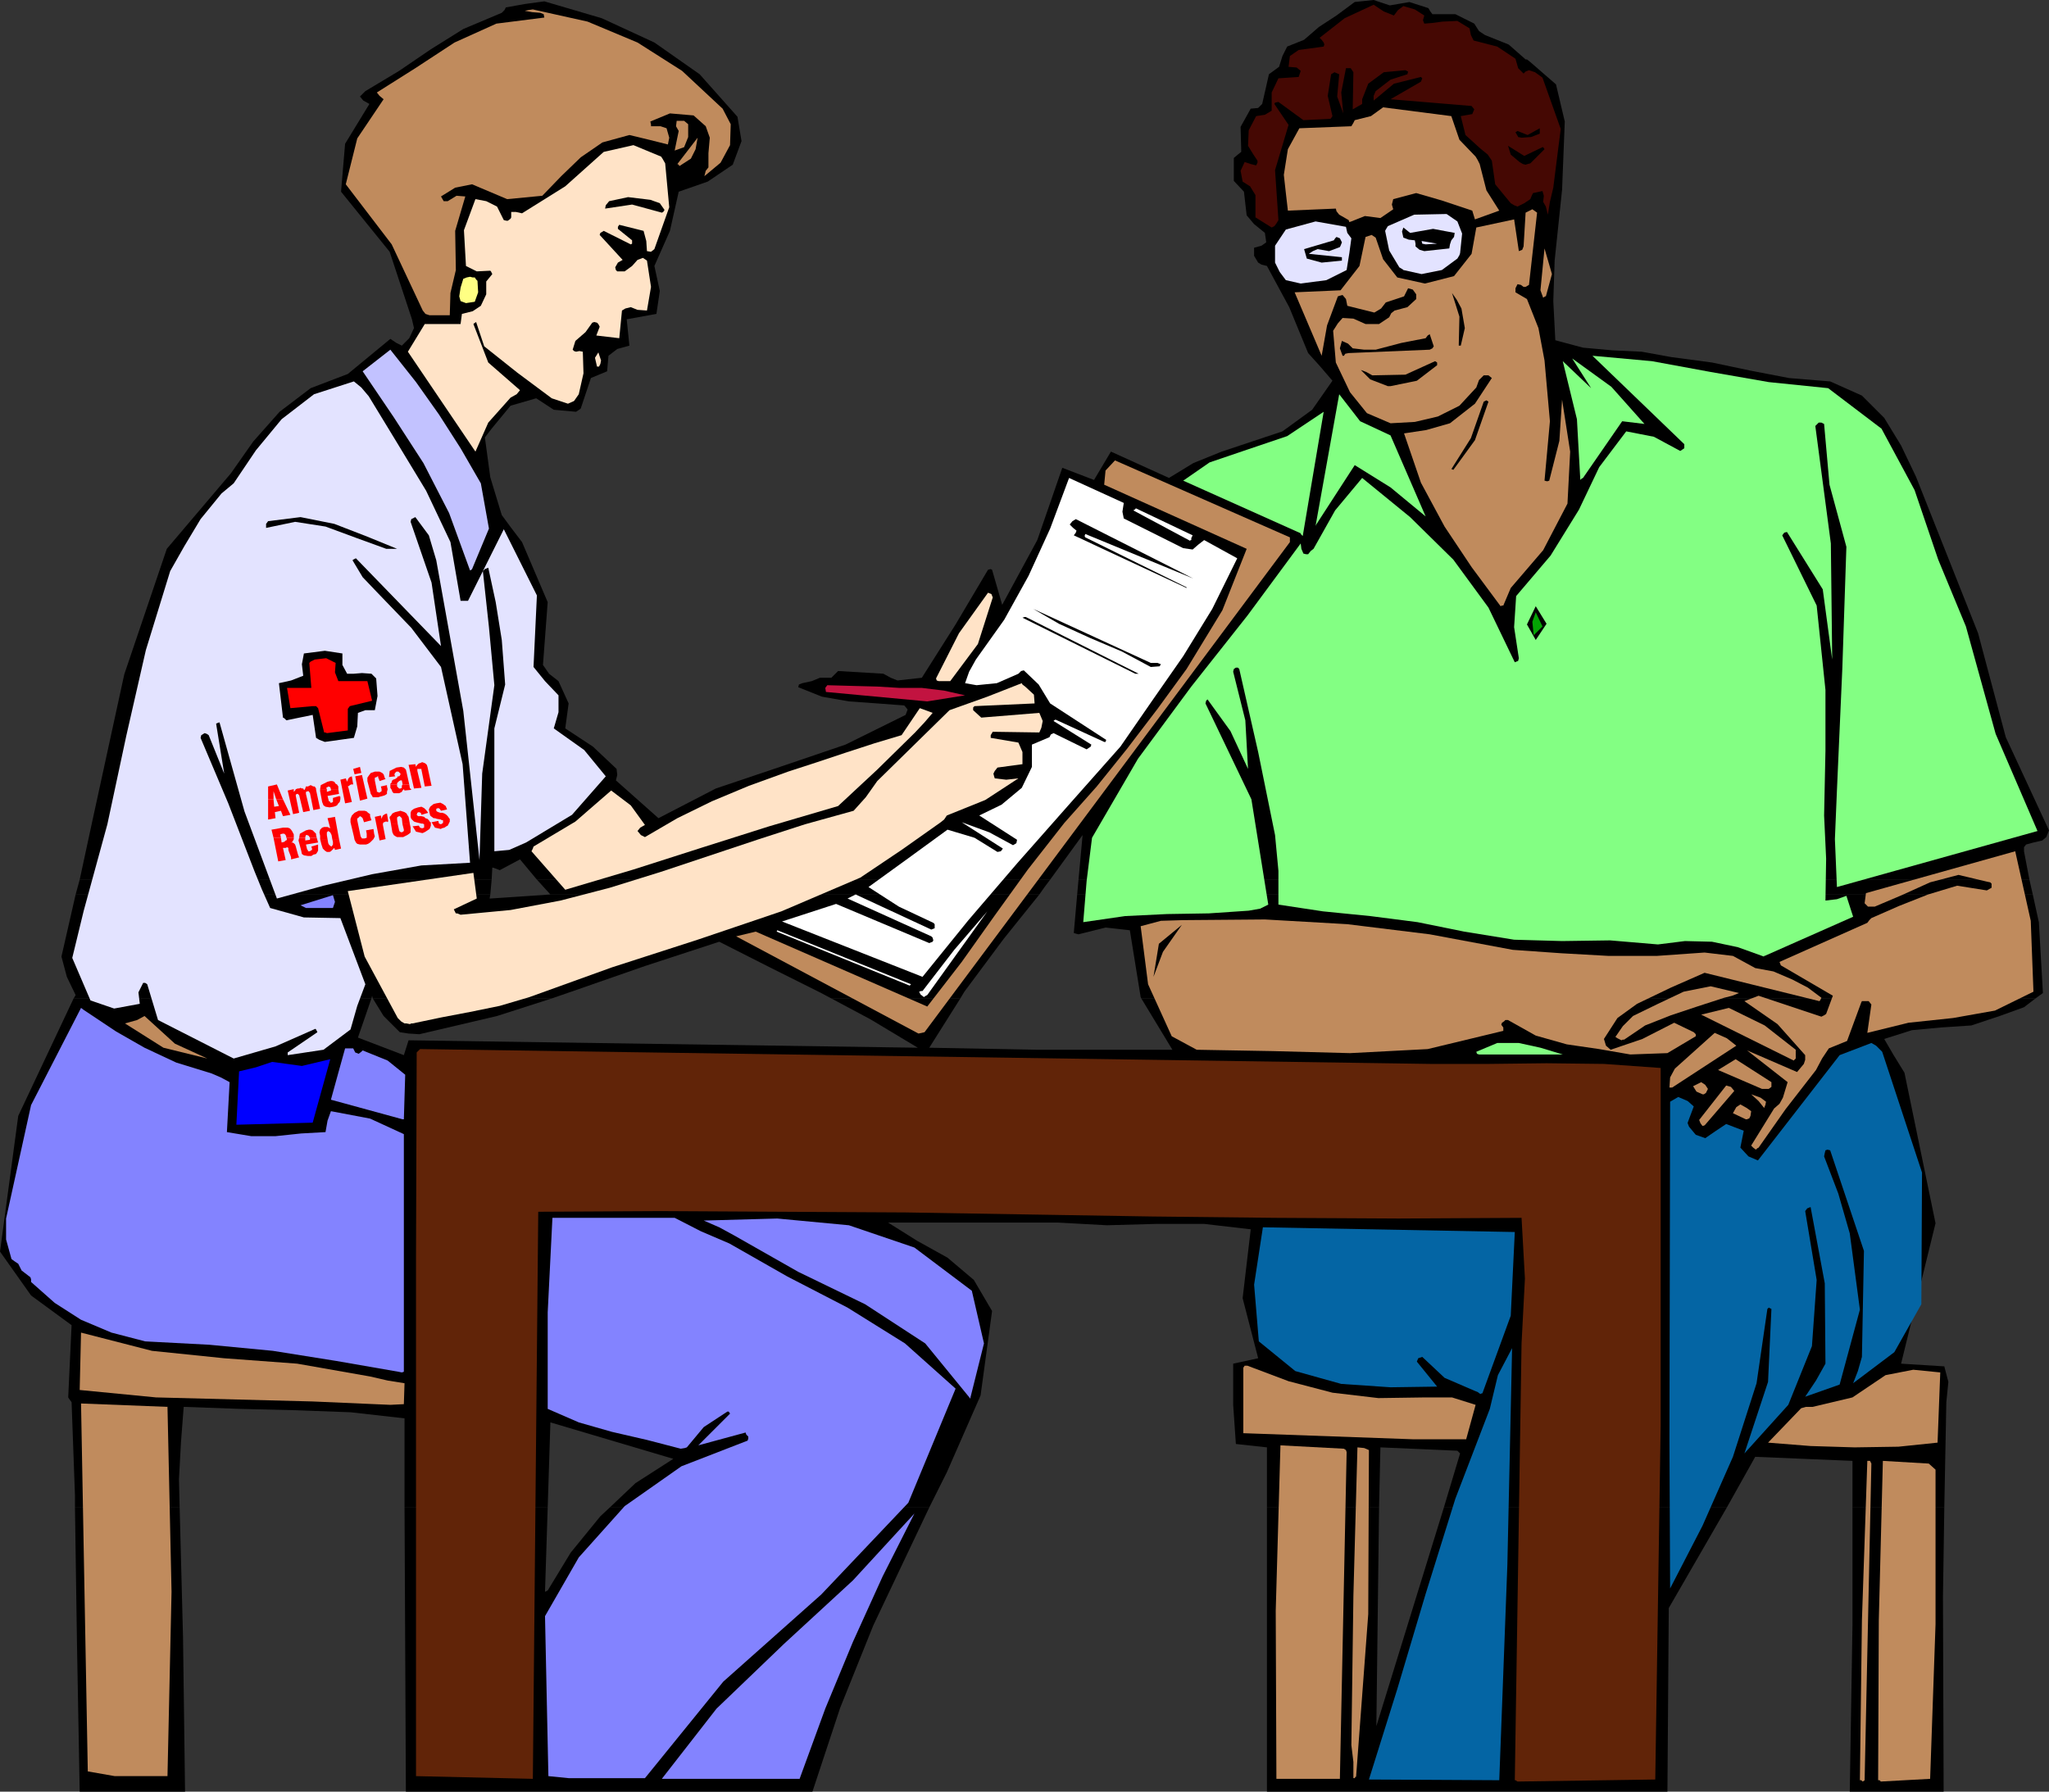<?xml version="1.0" encoding="UTF-8" standalone="no"?>
<svg
   version="1.0"
   width="129.724mm"
   height="113.461mm"
   id="svg113"
   sodipodi:docname="Donating Blood 1.wmf"
   xmlns:inkscape="http://www.inkscape.org/namespaces/inkscape"
   xmlns:sodipodi="http://sodipodi.sourceforge.net/DTD/sodipodi-0.dtd"
   xmlns="http://www.w3.org/2000/svg"
   xmlns:svg="http://www.w3.org/2000/svg">
  <rect width="100%" height="100%" fill="#333333" stroke="none"/>
  <sodipodi:namedview
     id="namedview113"
     pagecolor="#ffffff"
     bordercolor="#000000"
     borderopacity="0.25"
     inkscape:showpageshadow="2"
     inkscape:pageopacity="0.0"
     inkscape:pagecheckerboard="0"
     inkscape:deskcolor="#d1d1d1"
     inkscape:document-units="mm" />
  <defs
     id="defs1">
    <pattern
       id="WMFhbasepattern"
       patternUnits="userSpaceOnUse"
       width="6"
       height="6"
       x="0"
       y="0" />
  </defs>
  <path
     style="fill:#000000;fill-opacity:1;fill-rule:evenodd;stroke:none"
     d="m 19.069,210.536 3.07,-14.219 7.595,-34.901 10.181,-30.054 15.352,-18.097 5.333,-7.594 6.302,-7.109 7.434,-5.655 8.888,-3.393 10.181,-8.402 1.454,0.969 1.293,0.646 0.646,-0.646 1.131,-1.131 1.131,-2.424 -0.485,-2.101 -5.333,-16.158 -11.635,-14.38 0.97,-11.472 5.818,-9.533 -1.454,-0.808 -0.808,-0.969 0.485,-0.485 0.808,-0.808 8.08,-4.847 7.595,-5.171 7.757,-4.847 9.211,-3.878 0.646,-0.646 0.323,-0.646 4.525,-0.808 4.686,-0.646 13.736,4.039 12.605,5.817 10.827,7.594 9.05,10.179 0.97,5.817 -2.101,5.655 -5.979,4.039 -6.949,2.424 -2.101,9.372 -3.717,8.402 1.293,5.978 -0.808,5.494 -7.11,1.293 0.646,6.302 -2.909,0.808 -2.101,1.616 -0.323,3.716 -3.878,1.616 -2.424,7.271 -0.162,0.162 -0.97,0.646 -5.333,-0.485 -4.202,-2.747 -6.141,1.777 -4.525,5.494 -1.616,2.101 1.293,9.533 2.747,9.048 2.262,3.07 2.586,3.393 6.141,14.38 -1.131,15.027 1.454,2.101 2.262,1.777 2.424,5.332 -0.808,5.978 6.626,4.363 5.656,5.332 0.162,1.454 -0.323,1.293 10.181,9.048 13.736,-7.109 15.352,-5.171 15.675,-5.332 14.382,-7.109 0.485,-1.293 -0.808,-0.969 -6.464,-0.485 -6.787,-0.485 -6.464,-1.131 -5.656,-2.262 0.162,-0.646 0.808,-0.323 2.262,-0.485 1.939,-0.808 h 2.747 l 1.616,-1.616 10.827,0.646 1.778,0.969 1.616,0.646 5.818,-0.646 8.08,-12.765 7.757,-13.088 0.646,-0.162 0.323,0.162 2.424,8.402 8.403,-15.512 5.979,-17.289 7.595,2.908 4.04,-6.786 13.898,6.302 5.818,-3.555 6.787,-2.747 7.272,-2.424 7.272,-2.424 7.11,-5.17 4.848,-6.948 -2.909,-3.393 -2.909,-3.232 -4.525,-10.987 -5.333,-9.856 -1.293,-0.323 -0.808,-0.485 -0.97,-1.616 v -1.939 l 1.778,-0.485 1.131,-0.808 -0.323,-2.262 -2.586,-2.101 -1.778,-2.101 -0.646,-5.655 -2.424,-2.585 v -5.494 l 0.97,-0.808 0.808,-0.646 -0.162,-5.978 2.424,-4.363 1.778,-0.162 0.97,-0.969 1.616,-7.109 2.424,-1.777 0.808,-2.585 1.131,-2.262 4.04,-1.616 3.555,-3.07 4.202,-2.747 4.363,-3.232 L 328.694,0 l 3.878,1.293 4.686,-0.808 4.525,1.454 0.485,0.808 0.485,0.646 h 5.494 l 4.525,2.262 1.131,1.777 1.454,0.969 5.656,2.262 4.04,3.555 h 0.323 l 0.808,0.646 6.141,5.332 2.101,8.887 -0.646,16.319 -1.778,16.966 -0.323,9.695 0.485,9.372 6.626,1.777 7.11,0.646 6.949,0.323 7.11,1.293 9.696,1.293 9.211,1.939 9.211,1.777 9.858,0.808 7.595,3.393 5.333,5.332 4.04,6.625 3.555,7.433 7.434,18.743 7.434,18.743 6.626,24.883 10.342,22.298 -0.646,1.616 -0.97,0.808 -2.101,0.485 -1.778,0.485 -0.485,0.646 v 0.969 l 1.293,6.786 H 258.075 l 0.97,-10.664 -7.757,10.664 H 128.472 l -4.04,-4.847 -4.848,2.585 -0.808,-0.323 -0.97,-0.323 -0.162,2.908 z"
     id="path1" />
  <path
     style="fill:#000000;fill-opacity:1;fill-rule:evenodd;stroke:none"
     d="m 18.099,214.091 0.97,-3.555 h 98.576 l -0.323,3.555 z"
     id="path2" />
  <path
     style="fill:#000000;fill-opacity:1;fill-rule:evenodd;stroke:none"
     d="m 131.704,214.091 -3.232,-3.555 h 122.816 l -1.454,1.939 -1.131,1.616 z"
     id="path3" />
  <path
     style="fill:#000000;fill-opacity:1;fill-rule:evenodd;stroke:none"
     d="m 257.752,214.091 0.323,-3.555 h 227.533 l 0.808,3.555 z"
     id="path4" />
  <path
     style="fill:#000000;fill-opacity:1;fill-rule:evenodd;stroke:none"
     d="m 17.614,238.974 0.485,-0.808 -2.101,-4.363 -1.293,-4.847 3.394,-14.865 h 99.222 l -0.162,0.969 h 0.162 v 0 l 14.382,-0.969 h 116.998 l -8.565,10.664 -9.373,12.603 -0.97,1.616 h -30.866 l -2.424,-1.293 -12.282,-6.14 -12.12,-6.14 -17.776,5.817 -17.614,6.14 -4.686,1.616 H 89.203 l -0.162,-0.646 -0.162,0.646 z"
     id="path5" />
  <path
     style="fill:#000000;fill-opacity:1;fill-rule:evenodd;stroke:none"
     d="m 273.104,238.974 -0.162,-0.323 -2.586,-15.996 -5.818,-0.646 -6.464,1.616 -0.646,-0.162 -0.485,-0.162 0.808,-9.21 h 228.664 l 1.454,6.625 0.97,16.966 -1.778,1.293 z"
     id="path6" />
  <path
     style="fill:#000000;fill-opacity:1;fill-rule:evenodd;stroke:none"
     d="m 17.938,360.804 v -2.908 l -0.808,-22.298 -0.485,-0.646 -0.323,-0.485 0.808,-17.289 L 7.434,310.069 0,299.566 4.363,267.089 17.614,238.974 H 88.88 l -3.232,9.372 10.989,4.201 1.131,-3.555 121.846,1.777 -11.312,-6.786 -9.373,-5.009 h 30.866 l -7.434,11.795 25.856,0.485 h 32.32 l -7.434,-12.28 h 213.958 l -2.747,2.101 -5.818,2.101 -6.787,2.262 -7.272,0.485 -6.949,0.646 -6.626,2.101 2.262,3.878 2.586,4.201 7.434,36.032 -8.242,33.608 10.342,0.646 0.97,3.716 -0.485,4.847 -0.485,25.206 H 443.268 v -11.149 l -23.27,-0.969 -6.787,12.118 h -67.71 l 3.878,-12.926 -0.162,-0.162 -0.485,-0.485 -18.422,-0.808 -0.323,14.38 h -26.826 v -14.38 l -7.434,-0.808 -0.646,-9.372 v -9.856 l 5.979,-1.293 -3.717,-14.38 1.939,-16.481 -11.15,-1.293 h -11.474 l -11.797,0.323 -11.797,-0.646 h -10.181 -10.019 -10.181 -10.181 l 6.949,4.363 7.272,4.039 6.302,5.332 4.363,7.433 -2.747,20.197 -8.08,18.42 -4.202,8.402 h -76.437 l 6.141,-5.817 9.05,-5.817 -29.411,-8.725 -0.646,20.359 H 96.798 v -21.328 l -12.928,-1.454 -13.09,-0.485 -13.413,-0.323 -13.413,-0.485 -0.646,8.402 -0.485,8.887 0.162,6.786 z"
     id="path7" />
  <path
     style="fill:#000000;fill-opacity:1;fill-rule:evenodd;stroke:none"
     d="m 89.203,238.974 2.586,4.201 3.878,3.878 2.101,0.323 2.586,0.162 18.584,-4.363 13.09,-4.201 z"
     id="path8" />
  <path
     style="fill:#000000;fill-opacity:1;fill-rule:evenodd;stroke:none"
     d="m 17.938,360.804 0.485,32.8 0.646,35.224 H 44.278 L 43.794,391.827 42.986,360.804 Z"
     id="path9" />
  <path
     style="fill:#000000;fill-opacity:1;fill-rule:evenodd;stroke:none"
     d="m 96.798,360.804 0.323,68.024 h 97.283 l 6.626,-20.036 7.918,-19.713 8.888,-18.743 4.525,-9.533 h -76.437 l -2.262,2.101 -7.11,8.725 -5.494,9.048 -0.323,0.162 -0.323,0.162 0.646,-20.197 z"
     id="path10" />
  <path
     style="fill:#000000;fill-opacity:1;fill-rule:evenodd;stroke:none"
     d="m 303.161,360.804 v 68.024 h 95.829 l 0.323,-43.949 13.898,-24.075 h -67.71 l -16.16,52.351 0.646,-52.351 z"
     id="path11" />
  <path
     style="fill:#000000;fill-opacity:1;fill-rule:evenodd;stroke:none"
     d="m 443.268,360.804 v 28.276 l -0.646,39.748 h 22.462 l -0.162,-46.696 0.323,-21.328 z"
     id="path12" />
  <path
     style="fill:#0465a4;fill-opacity:1;fill-rule:evenodd;stroke:none"
     d="m 357.459,426.082 h 0.485 0.808 l 1.939,-51.543 1.131,-51.867 -3.394,6.463 -1.939,8.079 -8.242,21.49 -7.11,22.783 -6.787,22.783 -6.787,21.651 z"
     id="path13" />
  <path
     style="fill:#612408;fill-opacity:1;fill-rule:evenodd;stroke:none"
     d="m 363.115,426.405 32.966,-0.485 1.293,-84.829 V 255.617 l -13.574,-0.969 -13.736,-0.162 -13.736,0.162 h -14.059 l -241.753,-3.555 -0.323,0.323 -0.485,0.485 -0.162,48.958 v 124.254 l 27.957,0.646 1.293,-135.726 29.25,-0.162 29.25,0.162 29.411,0.162 29.411,0.485 29.573,0.485 29.411,0.323 29.573,0.162 29.411,-0.162 0.808,14.542 -0.808,15.512 -1.616,104.541 h 0.162 z"
     id="path14" />
  <path
     style="fill:#c08b5d;fill-opacity:1;fill-rule:evenodd;stroke:none"
     d="m 445.692,426.405 0.323,-0.162 0.162,-0.162 1.616,-75.78 -0.323,-0.646 h -0.646 l -1.293,38.132 -0.485,38.294 h 0.323 z"
     id="path15" />
  <path
     style="fill:#c08b5d;fill-opacity:1;fill-rule:evenodd;stroke:none"
     d="m 450.055,426.405 11.797,-0.646 1.293,-37.001 v -37.001 l -1.616,-1.454 -10.989,-0.646 -0.97,38.132 -0.162,38.294 h 0.323 z"
     id="path16" />
  <path
     style="fill:#8383ff;fill-opacity:1;fill-rule:evenodd;stroke:none"
     d="m 136.067,425.597 h 17.13 0.485 0.646 l 18.746,-23.106 23.432,-20.844 20.846,-21.975 11.312,-27.307 -12.12,-10.826 -13.736,-8.564 -14.382,-7.433 -13.898,-7.917 -6.787,-2.908 -6.302,-3.232 h -29.25 l -1.131,22.621 v 23.106 l 7.434,3.232 7.918,2.262 8.403,1.939 8.08,2.101 0.97,-0.162 0.485,-0.162 4.04,-4.847 5.656,-3.716 h 0.323 l 0.323,0.485 -7.595,7.594 11.312,-3.07 0.162,0.485 0.485,0.485 v 0.485 l -0.162,0.485 -15.837,6.14 -13.574,9.533 -10.989,12.28 -8.08,14.057 0.808,38.294 z"
     id="path17" />
  <path
     style="fill:#8383ff;fill-opacity:1;fill-rule:evenodd;stroke:none"
     d="m 158.691,425.759 h 32.643 l 6.141,-16.804 6.626,-15.996 7.11,-15.673 7.595,-15.027 -14.706,15.996 -16.483,15.188 -16.16,15.511 -13.09,16.804 h 0.162 z"
     id="path18" />
  <path
     style="fill:#c08b5d;fill-opacity:1;fill-rule:evenodd;stroke:none"
     d="m 305.908,425.759 h 14.706 l 1.616,-78.204 -0.162,-0.485 -0.485,-0.323 -15.19,-0.808 -1.131,39.587 0.162,40.233 h 0.162 z"
     id="path19" />
  <path
     style="fill:#c08b5d;fill-opacity:1;fill-rule:evenodd;stroke:none"
     d="m 324.169,425.597 0.162,-0.323 h 0.162 l 2.909,-38.94 0.162,-39.264 -1.131,-0.485 -1.616,-0.162 -0.97,35.547 -0.485,35.709 0.485,4.039 v 3.878 h 0.162 z"
     id="path20" />
  <path
     style="fill:#c08b5d;fill-opacity:1;fill-rule:evenodd;stroke:none"
     d="m 27.472,425.112 h 12.605 l 0.97,-44.111 -0.97,-44.272 -20.685,-0.808 1.616,88.06 z"
     id="path21" />
  <path
     style="fill:#0465a4;fill-opacity:1;fill-rule:evenodd;stroke:none"
     d="m 399.636,380.193 7.757,-15.027 7.272,-16.481 5.656,-17.612 2.586,-17.774 0.323,-0.323 0.646,0.323 -0.808,17.45 -5.656,17.127 10.504,-11.634 5.656,-14.057 1.131,-15.835 -2.747,-16.481 0.485,-0.646 0.808,-0.323 3.394,18.258 0.162,19.228 -2.262,4.039 -2.586,3.878 8.242,-2.908 4.848,-17.935 -2.424,-18.258 -2.747,-9.533 -3.394,-8.887 0.162,-0.808 0.162,-0.646 0.485,-0.162 0.646,0.162 8.08,24.075 -0.485,25.368 -0.97,3.393 -1.131,2.908 9.858,-7.433 6.464,-11.472 0.162,-31.508 -9.534,-28.922 -1.454,-1.454 -1.131,-0.646 -7.595,2.908 -19.554,25.206 -2.262,-0.969 -1.939,-2.101 0.808,-4.039 -4.202,-1.616 -2.424,1.616 -2.586,1.777 -2.262,-0.808 -1.616,-1.939 -0.323,-0.808 v -0.162 l 1.454,-3.878 -1.454,-1.293 -2.262,-0.969 -1.939,1.131 -0.162,81.112 z"
     id="path22" />
  <path
     style="fill:#c08b5d;fill-opacity:1;fill-rule:evenodd;stroke:none"
     d="m 463.63,345.293 0.646,-16.804 -6.464,-0.646 -6.626,1.293 -7.918,5.332 -9.534,2.262 h -1.616 l -1.131,0.323 -3.878,4.039 -4.04,4.201 10.181,0.808 10.504,0.323 10.504,-0.162 z"
     id="path23" />
  <path
     style="fill:#c08b5d;fill-opacity:1;fill-rule:evenodd;stroke:none"
     d="m 338.067,344.485 h 12.766 l 2.262,-8.24 -5.656,-1.777 h -6.302 l -11.312,0.162 -10.989,-1.293 -10.504,-2.747 -9.858,-3.716 h -0.646 l -0.323,0.485 v 15.673 z"
     id="path24" />
  <path
     style="fill:#c08b5d;fill-opacity:1;fill-rule:evenodd;stroke:none"
     d="m 93.405,336.244 3.232,-0.162 0.162,-5.009 -4.04,-0.646 -4.202,-0.969 -17.453,-3.07 -17.453,-1.293 -17.291,-1.777 -16.968,-4.363 -0.323,13.734 18.261,1.777 18.746,0.485 18.746,0.485 z"
     id="path25" />
  <path
     style="fill:#8383ff;fill-opacity:1;fill-rule:evenodd;stroke:none"
     d="m 232.219,334.467 3.232,-12.926 -2.909,-12.603 -13.736,-10.341 -15.675,-5.332 -17.13,-1.616 -17.614,0.485 3.717,1.616 3.555,1.939 15.352,8.725 15.998,7.756 14.382,9.372 10.827,13.249 z"
     id="path26" />
  <path
     style="fill:#0465a4;fill-opacity:1;fill-rule:evenodd;stroke:none"
     d="m 354.712,333.497 6.787,-18.581 0.97,-20.036 -60.277,-1.131 -2.101,13.734 1.131,13.573 8.726,7.109 10.989,3.07 11.797,0.808 11.15,-0.162 -4.848,-5.978 0.323,-0.808 0.97,-0.323 5.333,5.009 7.11,3.07 0.808,0.323 0.646,0.485 0.323,-0.162 z"
     id="path27" />
  <path
     style="fill:#8383ff;fill-opacity:1;fill-rule:evenodd;stroke:none"
     d="m 96.637,328.327 v -56.876 l -8.08,-3.716 -9.373,-1.777 -0.808,2.262 -0.485,2.747 -5.818,0.323 -6.141,0.646 h -5.818 l -5.818,-0.969 0.646,-11.957 -2.101,-1.131 -2.262,-0.969 -8.403,-2.585 -7.595,-3.555 -6.787,-3.878 -6.787,-4.524 -0.97,-0.646 -0.646,-0.485 -11.958,23.267 -5.979,27.145 v 5.009 l 1.293,4.686 0.646,0.485 0.97,0.646 0.323,0.646 0.485,0.969 2.101,1.616 0.162,0.485 v 0.646 l 5.656,5.009 6.302,4.039 7.272,3.07 8.08,2.101 15.352,0.808 15.19,1.454 15.19,2.424 14.867,2.585 0.808,0.162 z"
     id="path28" />
  <path
     style="fill:#c08b5d;fill-opacity:1;fill-rule:evenodd;stroke:none"
     d="m 420.806,274.683 6.464,-9.21 7.272,-9.372 1.454,-2.747 1.616,-2.424 4.363,-1.777 3.394,-9.21 0.162,-0.323 h 0.646 0.97 l 0.646,0.808 -0.97,6.786 9.858,-2.424 10.666,-1.131 10.019,-1.777 9.211,-4.524 -0.646,-16.966 -3.717,-16.643 -35.714,10.018 -0.323,2.424 0.808,0.808 h 1.616 l 6.464,-2.747 6.787,-3.07 6.787,-1.777 6.787,1.616 0.808,0.162 0.323,0.323 v 0.969 l -1.131,0.646 -7.11,-1.131 -6.949,2.101 -6.949,2.747 -6.626,2.908 -0.485,0.485 -0.485,0.646 -20.685,9.21 -0.323,0.162 0.323,0.808 12.443,7.271 -1.616,4.363 -0.485,0.323 -0.646,0.323 -15.029,-5.009 -3.394,1.293 7.918,5.494 6.626,7.433 v 1.131 l -0.323,0.969 -1.616,1.939 -11.958,-5.171 9.696,7.594 -1.131,3.716 -0.808,1.454 -1.293,1.131 -5.494,8.887 0.485,0.485 0.646,0.485 0.323,-0.323 z"
     id="path29" />
  <path
     style="fill:#c08b5d;fill-opacity:1;fill-rule:evenodd;stroke:none"
     d="m 408.04,269.189 6.949,-8.079 -0.808,-0.969 -1.131,-0.323 -6.464,8.24 0.323,0.808 0.485,0.646 0.485,-0.162 z"
     id="path30" />
  <path
     style="fill:#0000ff;fill-opacity:1;fill-rule:evenodd;stroke:none"
     d="m 57.045,269.189 17.776,-0.485 4.202,-15.188 -6.787,1.616 -7.11,-0.969 -3.878,1.293 -4.04,0.969 -0.646,12.765 h 0.323 z"
     id="path31" />
  <path
     style="fill:#8383ff;fill-opacity:1;fill-rule:evenodd;stroke:none"
     d="m 96.637,267.897 0.323,-10.664 -4.202,-3.393 -5.979,-2.424 -0.323,0.323 -0.646,0.485 -0.808,-0.323 -0.485,-0.969 h -1.939 l -1.616,5.817 -1.778,6.463 17.13,4.686 h 0.162 z"
     id="path32" />
  <path
     style="fill:#c08b5d;fill-opacity:1;fill-rule:evenodd;stroke:none"
     d="m 418.059,267.897 0.323,-0.162 h 0.162 l 0.323,-0.646 0.162,-1.131 -1.131,-0.808 -1.454,-0.808 -0.97,0.646 -0.808,1.454 3.07,1.454 h 0.162 z"
     id="path33" />
  <path
     style="fill:#c08b5d;fill-opacity:1;fill-rule:evenodd;stroke:none"
     d="m 422.26,264.827 0.162,-0.323 0.162,-0.808 -1.293,-0.969 -2.262,-0.808 1.778,1.616 1.293,1.616 0.162,-0.162 z"
     id="path34" />
  <path
     style="fill:#c08b5d;fill-opacity:1;fill-rule:evenodd;stroke:none"
     d="m 407.716,261.918 0.485,-0.323 0.485,-0.969 -0.646,-0.969 -0.97,-0.646 -1.939,0.969 0.808,1.293 1.454,0.646 h 0.162 z"
     id="path35" />
  <path
     style="fill:#c08b5d;fill-opacity:1;fill-rule:evenodd;stroke:none"
     d="m 400.121,260.302 15.352,-10.018 -2.262,-1.777 -2.909,-1.293 -9.534,8.564 -1.131,2.101 -0.162,2.424 h 0.323 z"
     id="path36" />
  <path
     style="fill:#c08b5d;fill-opacity:1;fill-rule:evenodd;stroke:none"
     d="m 421.614,260.626 h 0.808 0.808 l 0.646,-0.485 v -1.131 l -8.565,-5.494 -4.202,2.585 z"
     id="path37" />
  <path
     style="fill:#c08b5d;fill-opacity:1;fill-rule:evenodd;stroke:none"
     d="m 429.694,253.355 v -2.101 l -7.434,-5.817 -8.565,-4.201 -6.626,1.616 22.139,10.987 0.323,-0.323 z"
     id="path38" />
  <path
     style="fill:#c08b5d;fill-opacity:1;fill-rule:evenodd;stroke:none"
     d="m 49.611,253.355 -7.757,-3.555 -7.272,-6.625 -1.778,0.969 -2.909,0.808 9.211,5.817 z"
     id="path39" />
  <path
     style="fill:#e3e3ff;fill-opacity:1;fill-rule:evenodd;stroke:none"
     d="m 55.914,253.355 10.019,-2.908 9.534,-4.201 0.162,0.162 0.323,0.646 -7.11,4.847 v 0.323 0.323 l 8.565,-1.293 6.464,-4.847 1.616,-5.655 1.939,-5.17 -5.979,-15.835 -8.726,-0.162 -8.08,-2.262 -1.939,-4.363 -1.778,-4.363 -6.302,-16.319 -6.626,-15.673 0.162,-0.646 0.808,-0.485 0.485,0.162 0.485,0.323 3.717,9.21 -1.939,-11.957 0.323,-0.162 0.485,-0.162 5.979,21.328 7.757,20.844 11.15,-3.07 11.635,-2.747 11.797,-2.101 11.635,-0.646 -1.778,-23.59 -5.171,-23.267 -7.11,-9.372 -8.242,-8.564 -3.394,-3.555 -2.424,-4.039 0.162,-0.162 0.646,-0.323 20.362,21.005 -2.262,-15.188 -5.01,-14.542 0.162,-0.646 0.97,-0.485 3.232,4.363 1.778,5.978 6.464,36.032 3.878,35.709 0.646,-20.682 2.909,-21.167 -1.293,-13.896 -1.454,-13.411 0.485,-0.485 0.808,-0.323 1.778,8.24 1.454,9.048 0.808,10.664 -2.586,10.503 v 29.407 l 3.555,-0.323 4.04,-1.777 10.989,-6.625 8.08,-9.21 -5.171,-6.302 -7.272,-5.17 1.131,-3.878 v -4.039 l -3.232,-3.393 -2.747,-3.393 0.808,-17.127 -7.918,-15.835 -8.565,17.127 h -0.808 -0.97 l -2.424,-14.057 -5.818,-12.28 -6.949,-11.472 -6.787,-11.149 -1.778,-2.101 -1.778,-1.454 -9.534,3.07 -7.757,5.978 -6.141,7.433 -5.333,7.917 -2.909,2.424 -5.01,6.14 -3.878,6.463 -3.394,5.978 -5.818,18.905 -4.686,20.52 -4.525,21.167 -5.656,20.682 -2.747,11.31 4.363,10.179 5.656,1.939 6.141,-1.131 -0.323,-2.747 1.131,-2.262 h 0.485 l 0.485,0.323 2.586,8.564 z"
     id="path40" />
  <path
     style="fill:#83ff83;fill-opacity:1;fill-rule:evenodd;stroke:none"
     d="m 353.904,252.385 h 20.038 l -5.333,-1.616 -5.171,-1.131 h -5.171 l -5.01,2.101 0.162,0.485 z"
     id="path41" />
  <path
     style="fill:#c08b5d;fill-opacity:1;fill-rule:evenodd;stroke:none"
     d="m 390.102,252.385 8.888,-0.323 6.787,-4.039 v -0.485 l -0.485,-0.485 -4.686,-2.262 -7.595,3.878 -7.595,2.585 -1.131,-0.969 -0.485,-1.616 3.232,-5.009 4.686,-3.393 8.08,-3.878 8.08,-3.555 27.472,6.786 0.162,-0.162 0.323,-0.646 -3.232,-2.424 -3.717,-1.939 -4.525,-1.939 -4.363,-0.808 -5.333,-2.908 -6.787,-0.808 -11.474,0.808 h -11.474 l -11.474,-0.646 -11.474,-0.808 -19.877,-3.716 -19.715,-2.424 -19.715,-1.131 -19.715,0.162 -5.171,0.162 -4.848,1.293 1.778,13.896 5.656,12.442 5.979,3.232 18.261,0.323 18.422,0.485 18.584,-0.969 18.099,-4.363 v -0.808 l -0.485,-0.646 0.162,-0.485 0.485,-0.323 0.323,-0.323 h 0.646 l 6.626,3.716 7.434,2.101 7.757,1.131 z"
     id="path42" />
  <path
     style="fill:#c08b5d;fill-opacity:1;fill-rule:evenodd;stroke:none"
     d="m 388.648,248.83 5.01,-3.393 6.141,-2.424 6.302,-2.101 6.464,-2.101 1.939,-0.485 1.616,-0.646 -6.787,-1.616 -6.464,1.293 -6.141,2.908 -5.979,2.908 -2.424,2.424 -1.778,2.585 0.485,0.323 0.97,0.485 0.323,-0.162 z"
     id="path43" />
  <path
     style="fill:#c08b5d;fill-opacity:1;fill-rule:evenodd;stroke:none"
     d="m 219.776,247.376 0.808,-0.162 0.646,-0.162 87.425,-117.306 v -0.485 -0.646 l -41.854,-18.42 -2.262,2.424 -0.323,3.393 34.098,15.35 -5.818,14.704 -8.565,14.057 -6.949,9.533 -7.272,9.533 -7.272,9.048 -7.757,8.725 -8.726,11.149 -7.918,10.987 -7.918,11.149 -8.242,10.664 -41.046,-17.935 -4.686,1.131 z"
     id="path44" />
  <path
     style="fill:#ffe3c7;fill-opacity:1;fill-rule:evenodd;stroke:none"
     d="m 98.737,244.953 6.949,-1.454 6.787,-1.293 7.11,-1.454 7.11,-2.101 19.715,-7.109 20.523,-6.625 20.038,-6.786 18.907,-8.079 9.858,-6.625 9.373,-6.625 0.808,-0.646 0.646,-0.969 9.211,-3.716 7.918,-5.171 -2.909,0.323 -2.747,-0.323 -0.162,-0.485 -0.162,-0.646 0.323,-0.646 0.646,-0.808 5.979,-0.808 v -2.908 l -0.97,-2.262 -6.626,-1.131 v -0.646 l 0.485,-0.808 11.15,0.162 0.485,-1.131 0.323,-1.616 -0.808,-1.939 -13.898,1.131 -1.939,-1.777 v -0.646 l 0.323,-0.323 14.382,-0.646 -0.162,-2.101 -2.101,-1.939 -0.646,-0.485 -0.162,-0.323 -8.242,3.232 -9.05,3.232 -8.565,8.402 -8.726,8.564 -2.747,3.878 -2.909,3.232 -11.635,3.232 -11.474,3.716 -11.635,3.878 -11.635,3.878 -11.958,3.716 -11.797,3.07 -11.958,2.262 -11.958,1.131 -0.808,-0.323 h -0.323 l -0.162,-0.323 -0.323,-0.646 5.494,-2.585 -0.808,-6.14 -30.058,4.363 4.04,15.673 7.918,14.704 0.808,0.808 0.808,0.485 h 0.485 l 0.808,0.162 0.323,-0.162 z"
     id="path45" />
  <path
     style="fill:#ffffff;fill-opacity:1;fill-rule:evenodd;stroke:none"
     d="m 221.877,238.166 14.382,-20.036 -7.918,9.21 -7.595,9.856 h -0.323 l -0.485,0.162 0.323,0.646 0.808,0.646 0.485,-0.323 z"
     id="path46" />
  <path
     style="fill:#ffffff;fill-opacity:1;fill-rule:evenodd;stroke:none"
     d="m 185.84,222.978 31.835,12.926 0.323,-0.323 -31.997,-12.926 z"
     id="path47" />
  <path
     style="fill:#000000;fill-opacity:1;fill-rule:evenodd;stroke:none"
     d="m 282.8,221.362 -5.494,4.524 -1.293,7.917 2.262,-5.978 z"
     id="path48" />
  <path
     style="fill:#ffffff;fill-opacity:1;fill-rule:evenodd;stroke:none"
     d="m 220.745,233.804 10.989,-13.573 11.635,-13.573 12.12,-13.734 12.605,-14.219 7.595,-10.987 7.434,-10.664 6.949,-11.31 5.979,-12.118 -7.918,-4.363 -1.454,1.131 -1.293,1.131 -2.262,-0.323 -14.221,-7.109 -0.323,-1.616 0.323,-2.101 -13.09,-5.978 -4.525,12.118 -5.171,11.31 -5.818,10.503 -6.787,9.533 -1.616,2.908 -0.97,2.747 2.747,0.485 4.848,-0.485 5.171,-2.262 0.646,-0.646 0.646,-0.162 3.555,3.393 2.747,4.524 13.413,8.725 -0.162,0.485 h -0.323 l -11.635,-5.332 -0.323,0.162 -0.162,0.162 9.05,5.655 -0.162,0.485 -0.97,0.646 -7.918,-3.878 -0.646,0.323 -0.323,0.646 -4.202,1.777 v 5.332 l -2.424,5.009 -4.848,4.039 -5.333,2.585 9.05,5.817 -0.162,0.808 -0.808,0.485 -5.656,-3.07 -6.626,-2.424 9.858,6.302 -0.485,0.646 -0.808,0.162 -5.494,-3.393 -6.464,-1.939 -9.534,6.948 -9.373,6.786 7.272,4.686 8.242,3.878 0.323,0.323 v 0.646 0.323 l -0.808,0.323 -18.099,-8.402 -1.939,0.969 20.038,9.048 0.323,0.323 0.162,0.646 -0.162,0.323 -0.808,0.323 -22.301,-9.372 -12.928,4.201 z"
     id="path49" />
  <path
     style="fill:#83ff83;fill-opacity:1;fill-rule:evenodd;stroke:none"
     d="m 422.26,228.795 21.17,-9.372 -1.616,-5.009 -2.262,0.808 -2.747,0.323 0.162,-10.018 -0.485,-10.341 0.323,-15.511 v -14.542 l -2.101,-20.197 -8.242,-16.804 0.485,-0.646 0.646,-0.162 8.565,13.734 2.262,16.804 -0.323,-27.791 -3.717,-28.115 0.323,-0.323 0.485,-0.485 h 0.646 l 0.646,0.323 1.293,14.542 4.04,14.865 -0.97,29.084 -1.293,29.246 -0.485,11.634 0.485,11.472 47.995,-13.411 -10.019,-23.267 -7.11,-25.691 -6.626,-15.996 -5.656,-16.643 -7.918,-14.704 -12.766,-9.695 -14.221,-1.454 -13.898,-2.424 -14.059,-2.585 -14.221,-1.293 21.978,21.167 v 0.969 l -0.97,0.646 -6.302,-3.393 -6.626,-1.293 -6.464,8.564 -4.848,10.179 -6.787,10.987 -8.242,9.695 -0.485,7.433 1.131,7.433 -0.162,0.646 -0.808,0.323 -6.302,-13.088 -8.403,-11.472 -10.342,-10.179 -11.474,-9.372 -6.464,7.756 -5.171,9.21 -0.646,0.485 -0.646,0.808 h -0.485 l -0.646,-0.162 -0.485,-1.131 -0.162,-1.293 -12.766,17.289 -13.413,16.966 -12.766,17.289 -10.989,18.905 -1.293,10.341 -0.808,9.856 10.019,-1.454 10.019,-0.485 10.019,-0.162 9.534,-0.646 2.747,-0.485 1.939,-0.969 -4.04,-25.206 -10.989,-22.944 0.162,-0.646 0.323,-0.323 5.494,7.594 4.202,9.048 -0.646,-11.634 -2.909,-11.634 0.162,-0.646 0.485,-0.323 h 0.485 l 0.323,0.323 4.525,19.874 4.04,19.874 0.808,8.564 v 8.079 l 10.666,1.616 11.312,1.131 11.312,1.454 11.15,2.262 11.958,1.939 11.474,0.323 11.474,-0.162 11.474,0.969 6.464,-0.808 6.464,0.162 6.141,1.293 6.302,2.262 v -0.162 z"
     id="path50" />
  <path
     style="fill:#8383ff;fill-opacity:1;fill-rule:evenodd;stroke:none"
     d="m 73.205,217.323 h 6.464 l 0.485,-1.454 -0.485,-1.616 -7.757,2.424 z"
     id="path51" />
  <path
     style="fill:#ffe3c7;fill-opacity:1;fill-rule:evenodd;stroke:none"
     d="m 135.259,212.96 16.322,-4.847 16.16,-5.17 16.322,-5.171 16.483,-4.847 9.373,-8.725 9.05,-8.887 2.262,-2.424 1.939,-2.262 -1.293,-0.485 -1.778,-0.646 -4.363,6.463 -6.464,1.939 -6.949,2.262 -6.787,2.262 -6.949,2.262 -9.373,3.393 -8.888,3.716 -8.242,4.039 -7.757,4.524 -0.97,-0.485 -0.808,-0.969 0.646,-0.808 1.131,-0.646 -3.394,-4.686 -4.686,-3.555 -8.565,7.433 -10.019,5.978 -0.162,0.485 -0.323,0.646 z"
     id="path52" />
  <path
     style="fill:#000000;fill-opacity:1;fill-rule:evenodd;stroke:none"
     d="m 77.73,177.574 6.949,-0.969 0.808,-2.747 0.162,-3.232 1.778,-0.646 h 2.262 l 0.646,-3.393 -0.323,-4.201 -1.131,-1.131 -2.262,-0.162 -1.939,0.162 h -1.616 l -1.131,-2.101 v -2.747 l -4.202,-0.646 -5.01,0.646 -0.485,2.585 0.323,2.747 -2.909,1.131 -2.909,0.646 0.97,8.24 0.323,0.162 0.485,0.485 6.302,-1.293 0.808,5.494 0.808,0.485 z"
     id="path53" />
  <path
     style="fill:#ff0000;fill-opacity:1;fill-rule:evenodd;stroke:none"
     d="m 78.214,175.474 5.01,-0.646 v -4.201 -0.969 l 0.485,-0.646 5.333,-1.293 -1.131,-4.686 h -6.949 l -0.808,-2.101 0.162,-2.262 -2.262,-1.131 -2.747,0.323 -0.97,0.485 -0.323,0.323 0.485,5.978 h -5.818 l 0.808,4.847 5.333,-0.485 h 0.808 l 0.485,0.485 1.454,5.817 h 0.323 z"
     id="path54" />
  <path
     style="fill:#c21340;fill-opacity:1;fill-rule:evenodd;stroke:none"
     d="m 221.877,167.88 9.05,-1.454 -5.01,-1.131 -5.333,-0.646 h -5.333 l -5.333,-0.323 -6.141,-0.162 -5.818,-0.162 -0.485,0.646 0.162,0.969 z"
     id="path55" />
  <path
     style="fill:#ffe3c7;fill-opacity:1;fill-rule:evenodd;stroke:none"
     d="m 224.624,163.032 h 2.747 l 6.626,-8.887 3.555,-11.149 -0.323,-0.808 -0.808,-0.323 -6.949,9.695 -5.494,10.826 0.162,0.485 z"
     id="path56" />
  <path
     style="fill:#000000;fill-opacity:1;fill-rule:evenodd;stroke:none"
     d="m 271.649,161.255 h 0.323 0.485 l -26.987,-13.573 h -0.323 l -0.485,0.162 z"
     id="path57" />
  <path
     style="fill:#000000;fill-opacity:1;fill-rule:evenodd;stroke:none"
     d="m 275.366,159.639 2.101,-0.162 0.323,-0.485 -0.808,-0.323 h -0.97 -0.646 l -28.118,-12.926 6.141,3.555 7.434,3.393 7.595,3.232 z"
     id="path58" />
  <path
     style="fill:#000000;fill-opacity:1;fill-rule:evenodd;stroke:none"
     d="m 367.478,153.176 2.586,-3.878 -2.586,-4.201 -2.101,4.363 z"
     id="path59" />
  <path
     style="fill:#04a404;fill-opacity:1;fill-rule:evenodd;stroke:none"
     d="m 367.478,146.551 -0.808,2.262 0.323,3.232 2.101,-2.101 z"
     id="path60" />
  <path
     style="fill:#c08b5d;fill-opacity:1;fill-rule:evenodd;stroke:none"
     d="m 359.721,144.936 1.778,-4.201 7.757,-9.048 5.818,-11.149 0.646,-12.442 -1.939,-12.442 -0.646,9.856 -2.424,9.533 -0.485,0.162 -0.646,-0.162 1.293,-14.219 -1.293,-14.542 -1.454,-7.756 -2.747,-6.948 -2.747,-1.616 v -0.969 l 0.485,-0.969 0.808,0.162 0.646,0.485 h 0.485 l 0.808,-0.485 1.939,-17.289 -1.131,-0.808 -1.616,0.808 -0.485,8.079 -0.323,0.808 -0.808,0.323 -1.131,-7.594 -9.05,1.939 -1.131,6.302 -4.202,5.332 -6.949,1.777 -6.626,-1.454 -3.394,-4.363 -1.778,-5.171 -0.97,-0.646 -1.454,0.485 -1.454,6.948 -4.525,5.817 -10.989,0.485 6.464,15.188 1.293,-7.271 2.586,-6.948 0.485,-0.162 0.646,-0.162 0.808,0.969 0.323,1.616 6.464,1.616 1.616,-0.969 1.131,-1.454 4.363,-1.454 0.97,-1.939 1.131,0.323 0.808,1.131 v 0.485 0.646 l -2.101,1.939 -3.07,0.808 -0.808,0.646 -0.485,0.969 -2.424,1.616 h -3.232 l -2.909,-1.293 -2.586,-0.162 -1.131,1.293 -1.131,1.777 0.646,7.594 3.394,7.109 4.04,5.009 5.656,2.424 5.818,-0.323 5.494,-1.293 5.171,-2.585 4.04,-4.363 0.646,-1.777 1.131,-1.131 h 1.131 l 0.808,0.646 -4.04,6.14 -5.979,4.686 -5.656,1.616 -5.333,0.808 4.04,11.795 5.656,10.503 6.464,9.695 6.949,9.372 0.323,-0.162 z"
     id="path61" />
  <path
     style="fill:#000000;fill-opacity:1;fill-rule:evenodd;stroke:none"
     d="m 283.931,140.573 -24.24,-11.957 -0.162,-0.323 0.162,-0.485 25.856,10.664 -28.118,-14.219 -0.808,0.485 -0.646,0.808 0.808,0.808 0.808,0.646 -0.162,0.485 -0.485,0.646 26.987,12.603 v 0 z"
     id="path62" />
  <path
     style="fill:#c2c2ff;fill-opacity:1;fill-rule:evenodd;stroke:none"
     d="m 112.958,136.21 4.04,-9.695 -1.939,-10.826 -4.848,-8.402 -5.171,-8.079 -5.494,-7.756 -6.141,-7.756 -6.626,5.171 7.434,10.987 7.11,10.987 6.141,11.957 5.01,13.734 0.323,-0.162 z"
     id="path63" />
  <path
     style="fill:#000000;fill-opacity:1;fill-rule:evenodd;stroke:none"
     d="m 92.435,131.363 h 2.586 l -7.11,-2.908 -7.918,-3.07 -8.08,-1.616 -7.757,0.969 -0.485,0.646 v 0.969 l 6.949,-1.454 7.272,1.131 7.434,2.747 z"
     id="path64" />
  <path
     style="fill:#ffffff;fill-opacity:1;fill-rule:evenodd;stroke:none"
     d="m 285.062,129.263 v -0.485 l 0.323,-0.646 -13.574,-6.463 -0.323,0.323 -0.323,0.162 13.574,7.271 0.162,-0.162 z"
     id="path65" />
  <path
     style="fill:#83ff83;fill-opacity:1;fill-rule:evenodd;stroke:none"
     d="m 311.726,128.293 5.01,-29.73 -8.726,5.817 -10.504,3.555 -8.08,2.747 -6.302,4.363 28.118,12.603 v 0.162 z"
     id="path66" />
  <path
     style="fill:#83ff83;fill-opacity:1;fill-rule:evenodd;stroke:none"
     d="m 314.958,125.546 9.211,-14.219 8.565,5.332 8.403,6.948 -8.403,-19.389 -7.272,-3.393 -5.01,-6.463 -5.656,31.508 z"
     id="path67" />
  <path
     style="fill:#83ff83;fill-opacity:1;fill-rule:evenodd;stroke:none"
     d="m 378.79,114.397 9.373,-13.573 5.333,0.646 -7.918,-8.887 -9.373,-6.786 4.525,7.109 -6.787,-6.463 3.394,13.896 0.808,14.542 0.323,-0.323 z"
     id="path68" />
  <path
     style="fill:#000000;fill-opacity:1;fill-rule:evenodd;stroke:none"
     d="m 347.763,112.458 5.171,-7.109 3.232,-9.21 -0.485,-0.323 -0.646,0.323 -3.07,8.725 -4.686,7.433 h 0.162 z"
     id="path69" />
  <path
     style="fill:#ffe3c7;fill-opacity:1;fill-rule:evenodd;stroke:none"
     d="m 113.766,108.096 3.07,-6.948 5.333,-5.978 1.454,-0.808 0.808,-0.969 -7.595,-6.625 -3.555,-9.21 0.162,-0.162 0.485,-0.323 1.939,5.817 7.918,6.302 8.242,6.14 1.939,0.646 1.939,0.646 1.454,-0.646 1.131,-1.616 1.131,-5.009 -0.162,-5.171 -0.808,-0.162 -0.808,0.162 -0.485,-0.162 -0.323,-0.323 0.646,-2.101 2.424,-2.101 1.616,-2.262 0.485,-0.162 0.646,0.162 0.323,0.323 0.323,0.646 -0.808,2.101 5.494,0.646 0.646,-6.625 0.808,-0.485 1.293,-0.323 1.616,0.646 2.262,0.162 0.97,-5.655 -0.97,-6.302 -0.97,-0.646 -1.293,0.485 -1.293,1.454 -1.778,1.293 h -0.808 -0.97 l -0.323,-0.323 -0.162,-0.646 0.646,-1.131 1.131,-0.646 -5.494,-5.978 0.162,-0.485 0.808,-0.485 6.464,3.232 0.323,-0.162 v -0.808 l -3.394,-2.747 v -0.485 l 0.323,-0.485 5.818,1.454 0.646,2.424 0.162,2.424 0.97,0.162 0.808,-0.646 3.555,-10.018 -0.97,-10.503 -0.646,-1.131 -0.323,-0.485 -6.626,-2.747 -7.11,1.616 -9.211,8.24 -10.342,6.463 -1.454,-0.323 h -1.131 v 0.485 0.808 l -0.162,0.323 -0.646,0.485 h -0.323 l -0.646,-0.162 -1.616,-3.232 -2.586,-1.293 -2.586,-0.485 -2.747,7.433 0.485,8.564 2.586,1.293 3.232,-0.162 0.162,0.162 0.323,0.646 -1.454,1.777 v 3.07 l -1.293,2.747 -1.939,1.293 -2.586,0.646 -0.323,2.424 h -8.565 l -4.04,6.625 z"
     id="path70" />
  <path
     style="fill:#000000;fill-opacity:1;fill-rule:evenodd;stroke:none"
     d="m 332.734,92.423 6.302,-1.293 4.848,-3.716 v -0.646 l -0.485,-0.323 -7.11,3.232 -7.918,0.162 -1.454,-0.808 -1.293,-0.485 2.262,2.262 4.202,1.616 h 0.323 z"
     id="path71" />
  <path
     style="fill:#ffe3c7;fill-opacity:1;fill-rule:evenodd;stroke:none"
     d="m 143.339,87.737 0.323,-0.646 0.162,-0.808 -0.646,-1.939 -0.808,1.293 0.485,2.101 h 0.323 z"
     id="path72" />
  <path
     style="fill:#000000;fill-opacity:1;fill-rule:evenodd;stroke:none"
     d="m 321.584,85.152 0.323,-0.485 0.808,-0.162 19.392,-0.808 0.646,-0.323 0.323,-0.485 -0.97,-2.908 -0.485,0.323 -0.485,0.646 -5.818,1.131 -6.141,1.616 h -2.747 l -2.747,-0.323 -1.131,-1.131 -1.454,-0.646 -0.485,1.777 0.646,1.777 h 0.162 z"
     id="path73" />
  <path
     style="fill:#000000;fill-opacity:1;fill-rule:evenodd;stroke:none"
     d="m 349.54,82.728 0.97,-4.201 -0.808,-4.686 -1.131,-2.101 -1.131,-1.616 1.778,5.655 -0.162,6.948 h 0.162 z"
     id="path74" />
  <path
     style="fill:#c08b5d;fill-opacity:1;fill-rule:evenodd;stroke:none"
     d="m 102.777,75.457 h 4.848 l 0.162,-5.332 1.293,-5.494 -0.162,-9.372 2.424,-8.24 -2.101,-0.162 -2.101,1.293 h -0.97 l -0.646,-1.131 3.394,-2.101 4.04,-0.808 8.403,3.555 8.403,-0.808 4.525,-4.686 4.686,-4.524 5.171,-3.555 6.464,-1.777 4.686,1.131 4.525,1.131 0.323,-1.616 -0.646,-2.262 -1.454,-0.485 h -2.262 v -0.323 l -0.162,-0.808 4.686,-1.939 5.656,0.485 2.909,2.585 0.97,2.747 -0.323,3.716 v 3.393 l -0.646,0.808 -0.323,1.293 3.878,-3.232 2.262,-4.201 0.162,-5.009 -1.939,-3.716 -9.696,-9.048 -10.666,-6.786 -11.958,-5.009 -13.09,-2.908 -1.131,0.162 -0.808,0.162 1.778,0.323 1.939,0.162 0.808,0.323 0.162,0.808 -11.474,1.454 -10.019,4.524 -9.373,6.14 -9.211,5.817 0.646,0.808 0.97,0.808 -6.302,9.372 -2.747,10.987 10.989,14.38 7.434,15.835 0.646,0.808 z"
     id="path75" />
  <path
     style="fill:#ffff83;fill-opacity:1;fill-rule:evenodd;stroke:none"
     d="m 111.504,72.549 2.101,-0.323 0.808,-2.262 -0.162,-2.747 -0.323,-0.323 -0.323,-0.485 h -0.485 l -0.646,-0.162 -0.808,0.162 -0.808,0.323 -0.646,2.101 -0.323,2.101 0.323,1.131 z"
     id="path76" />
  <path
     style="fill:#c08b5d;fill-opacity:1;fill-rule:evenodd;stroke:none"
     d="m 369.902,70.933 1.454,-5.332 -1.778,-6.14 -0.97,10.018 0.646,1.777 0.485,-0.323 z"
     id="path77" />
  <path
     style="fill:#e3e3ff;fill-opacity:1;fill-rule:evenodd;stroke:none"
     d="m 311.241,67.863 6.141,-0.808 4.848,-2.424 0.646,-4.039 0.485,-3.555 -0.97,-1.293 -0.323,-1.454 -7.272,-1.293 -7.11,1.939 -2.586,3.878 v 4.039 l 1.131,2.262 1.454,1.939 z"
     id="path78" />
  <path
     style="fill:#e3e3ff;fill-opacity:1;fill-rule:evenodd;stroke:none"
     d="m 340.168,65.601 4.848,-0.969 3.717,-2.747 0.485,-0.808 0.162,-0.485 0.485,-4.686 -1.131,-2.908 -2.586,-1.777 -7.757,0.162 -6.302,2.747 -0.485,0.808 -0.162,0.323 0.97,4.686 2.424,4.039 0.808,0.485 0.162,0.162 z"
     id="path79" />
  <path
     style="fill:#000000;fill-opacity:1;fill-rule:evenodd;stroke:none"
     d="m 316.251,62.854 4.848,-0.485 v -0.323 -0.485 l -7.918,-0.808 0.97,-0.646 1.131,-0.485 2.747,0.485 2.586,-0.969 0.162,-0.323 0.323,-0.808 -0.485,-0.969 -0.808,-0.323 -0.323,0.323 -0.323,0.485 -7.11,2.101 0.646,2.262 z"
     id="path80" />
  <path
     style="fill:#000000;fill-opacity:1;fill-rule:evenodd;stroke:none"
     d="m 340.814,60.107 5.979,-0.646 0.162,-0.969 0.323,-0.969 0.646,-0.808 0.162,-0.969 -5.171,-0.969 -5.494,0.969 -1.616,-1.293 -0.323,0.969 0.323,1.454 1.293,0.485 1.454,0.162 0.162,0.808 v 0.646 l 0.97,0.808 z"
     id="path81" />
  <path
     style="fill:#e3e3ff;fill-opacity:1;fill-rule:evenodd;stroke:none"
     d="m 341.137,58.491 2.747,-0.162 -1.778,-0.323 -1.939,-0.323 0.162,0.646 z"
     id="path82" />
  <path
     style="fill:#450803;fill-opacity:1;fill-rule:evenodd;stroke:none"
     d="m 304.939,54.129 0.485,-0.646 0.485,-0.808 -0.808,-11.957 3.232,-10.826 -3.394,-5.009 0.162,-0.323 0.808,-0.162 5.979,4.363 6.464,-0.323 0.162,-0.162 0.323,-0.485 -1.131,-4.847 0.808,-5.171 0.808,-0.485 1.131,0.485 -0.485,5.332 1.454,4.039 -0.485,-5.009 1.131,-5.817 h 1.131 l 0.646,0.969 -0.162,8.887 2.262,-1.293 v -1.131 l 1.454,-3.716 3.717,-2.747 5.171,-0.485 0.646,0.323 -0.162,0.646 -4.04,1.293 -3.555,2.747 -0.485,1.131 v 1.131 l 4.848,-4.039 6.464,-1.616 0.323,0.323 -0.323,0.808 -7.272,4.201 19.392,1.616 0.646,0.808 -0.485,1.131 -2.747,0.485 1.131,4.524 3.555,3.232 1.778,1.454 0.97,1.454 0.808,5.655 3.717,4.524 0.808,0.485 0.808,0.323 1.616,-0.808 1.454,-0.969 0.323,-0.808 0.323,-0.646 2.262,-0.485 0.323,1.131 -0.162,1.454 0.646,1.131 0.485,1.939 0.485,-3.07 0.808,-3.393 1.778,-14.057 -4.363,-12.28 -1.778,-1.293 -1.454,-0.485 -0.808,0.323 -0.485,0.485 -1.293,-1.293 -0.646,-2.262 -4.363,-2.908 -5.656,-1.454 -0.646,-1.293 -0.323,-1.616 -2.909,-1.777 -3.555,0.162 -2.424,0.323 -1.939,0.162 -0.323,-0.808 0.323,-1.131 -2.262,-1.454 -2.747,-0.808 -1.293,0.969 -0.97,1.293 -2.424,-0.969 -2.424,-1.616 -6.949,3.232 -5.979,4.686 0.485,0.485 0.485,0.646 0.162,0.485 -0.162,0.485 -5.979,0.808 -2.101,1.454 -0.323,2.585 1.939,0.162 0.97,0.808 -0.485,1.454 -4.848,0.323 -1.616,3.393 v 4.363 l -1.616,0.969 -2.101,0.323 -1.778,3.393 -0.162,3.716 1.293,2.101 0.97,1.454 v 0.485 l -0.323,0.646 -1.293,-0.323 -1.454,-0.485 -0.97,2.101 0.485,2.585 1.778,1.131 1.293,2.101 v 5.332 l 3.878,2.424 0.323,-0.162 z"
     id="path83" />
  <path
     style="fill:#c08b5d;fill-opacity:1;fill-rule:evenodd;stroke:none"
     d="m 323.361,52.998 3.232,-1.293 3.717,0.485 3.07,-2.101 -0.323,-1.131 0.323,-1.293 5.494,-1.454 6.141,1.777 3.878,1.293 3.394,1.131 0.646,2.101 5.818,-2.101 -3.07,-4.847 -1.616,-6.302 -0.485,-0.969 -0.485,-0.808 -3.878,-4.039 -1.939,-5.655 -16.322,-2.101 -2.909,2.101 -3.878,0.969 -0.323,0.646 -0.485,0.808 -12.443,0.485 -2.747,5.009 -0.97,6.14 0.485,4.363 0.485,4.201 11.474,-0.485 0.162,0.646 0.646,0.808 2.262,1.293 0.162,0.485 z"
     id="path84" />
  <path
     style="fill:#000000;fill-opacity:1;fill-rule:evenodd;stroke:none"
     d="m 158.368,50.897 0.323,-0.162 0.323,-0.485 -1.131,-1.616 -2.262,-0.808 -5.333,-0.646 -4.525,0.969 -0.808,0.969 -0.162,0.808 6.464,-0.969 z"
     id="path85" />
  <path
     style="fill:#c08b5d;fill-opacity:1;fill-rule:evenodd;stroke:none"
     d="m 162.569,39.748 2.747,-1.777 1.131,-2.262 0.485,-2.747 -4.848,6.302 0.323,0.162 z"
     id="path86" />
  <path
     style="fill:#000000;fill-opacity:1;fill-rule:evenodd;stroke:none"
     d="m 365.054,39.425 0.485,-0.162 0.646,-0.162 3.394,-3.393 -0.323,-0.485 h -0.162 l -4.363,2.101 -3.878,-2.424 0.646,2.101 2.101,1.777 0.808,0.485 z"
     id="path87" />
  <path
     style="fill:#c08b5d;fill-opacity:1;fill-rule:evenodd;stroke:none"
     d="m 161.438,36.032 2.262,-0.808 0.97,-2.424 v -3.07 l -0.97,-0.808 h -1.778 l -0.162,1.293 0.646,1.131 z"
     id="path88" />
  <path
     style="fill:#000000;fill-opacity:1;fill-rule:evenodd;stroke:none"
     d="m 364.084,32.962 2.262,-0.162 2.101,-0.808 v -0.646 -0.646 l -2.909,1.616 -2.424,-0.969 -0.485,0.323 0.485,0.808 0.162,0.323 z"
     id="path89" />
  <path
     style="fill:#ff0000;fill-opacity:1;fill-rule:evenodd;stroke:none"
     d="m 103.262,196.802 1.616,-0.323 0.162,0.646 0.485,0.162 0.485,-0.323 v -0.323 -0.323 0 h -0.323 l -0.162,-0.162 -0.97,-0.162 -0.485,-0.162 h -0.323 l -0.646,-0.485 -0.162,-0.162 -0.162,-0.646 -0.162,-0.808 0.323,-0.646 0.808,-0.646 0.646,-0.162 0.97,-0.162 0.646,0.323 0.646,0.485 0.323,0.808 -1.454,0.323 -0.323,-0.485 -0.323,-0.162 -0.485,0.162 v 0.485 l 0.162,0.162 0.323,0.162 0.485,0.162 h 0.485 l 0.485,0.162 0.485,0.323 0.323,0.323 0.323,0.485 0.162,0.162 v 0.162 0.485 l -0.162,0.323 -0.323,0.646 -0.323,0.162 -0.485,0.323 -0.646,0.162 -0.162,0.162 -1.454,-0.323 z"
     id="path90" />
  <path
     style="fill:#ff0000;fill-opacity:1;fill-rule:evenodd;stroke:none"
     d="m 98.737,197.772 1.454,-0.162 0.323,0.485 0.485,0.162 0.485,-0.162 v -0.485 -0.162 -0.162 l -0.323,-0.162 h -0.323 l -0.646,-0.162 -0.646,-0.162 -0.485,-0.162 -0.323,-0.323 -0.323,-0.323 -0.162,-0.485 v -0.969 l 0.162,-0.485 0.646,-0.485 0.97,-0.323 0.808,-0.162 0.646,0.323 0.485,0.485 0.485,0.646 -1.616,0.485 -0.162,-0.485 -0.485,-0.162 -0.323,0.162 -0.162,0.485 0.323,0.323 h 0.323 0.485 l 0.646,0.162 0.323,0.323 0.485,0.162 0.323,0.323 0.323,0.485 h 0.162 v 0.162 0.646 l -0.162,0.485 -0.162,0.323 -0.485,0.323 -0.485,0.323 -0.646,0.323 h -0.162 l -1.454,-0.323 z"
     id="path91" />
  <path
     style="fill:#ff0000;fill-opacity:1;fill-rule:evenodd;stroke:none"
     d="m 93.566,197.287 -0.162,-0.969 -0.162,-0.485 v -0.323 l 0.323,-0.323 0.323,-0.485 0.646,-0.323 0.646,-0.162 0.646,-0.162 0.485,0.162 0.485,0.162 0.485,0.323 0.162,0.323 0.323,0.485 0.323,1.777 h -1.778 l -0.162,-1.454 -0.162,-0.162 -0.162,-0.162 -0.162,-0.162 h -0.162 l -0.323,0.162 -0.162,0.162 v 0.162 0.323 l 0.162,1.131 z"
     id="path92" />
  <path
     style="fill:#ff0000;fill-opacity:1;fill-rule:evenodd;stroke:none"
     d="m 93.566,197.287 0.323,1.939 0.162,0.323 0.162,0.323 0.485,0.323 0.323,0.162 h 0.808 0.646 l 0.646,-0.323 0.323,-0.162 0.485,-0.323 0.323,-0.323 v -0.646 -0.485 l -0.162,-0.808 h -1.778 l 0.323,1.293 v 0.323 l -0.485,0.323 -0.485,-0.162 -0.162,-0.323 -0.323,-1.454 z"
     id="path93" />
  <path
     style="fill:#ff0000;fill-opacity:1;fill-rule:evenodd;stroke:none"
     d="m 90.819,201.165 -1.131,-5.655 1.454,-0.323 0.162,0.808 0.162,-0.485 0.162,-0.323 0.485,-0.323 0.485,-0.162 0.323,1.939 h -0.162 l -0.162,0.162 v -0.162 h -0.323 l -0.323,0.162 h -0.162 l -0.162,0.323 v 0.323 l 0.646,3.393 z"
     id="path94" />
  <path
     style="fill:#ff0000;fill-opacity:1;fill-rule:evenodd;stroke:none"
     d="m 87.587,198.741 1.778,-0.323 0.162,1.131 0.162,0.646 -0.323,0.646 -0.323,0.323 -0.485,0.485 -0.485,0.323 -0.485,0.162 h -0.97 -0.485 l -0.646,-0.162 -0.323,-0.323 -0.323,-0.646 -0.162,-0.808 -0.808,-3.393 v -0.808 l 0.323,-0.808 0.646,-0.646 0.97,-0.485 h 0.646 0.485 0.323 l 0.485,0.162 0.323,0.323 0.485,0.323 v 0.485 l 0.162,0.485 v 0 l 0.162,0.485 -1.778,0.485 -0.162,-0.485 -0.162,-0.485 -0.162,-0.162 -0.162,-0.162 -0.323,-0.162 -0.162,0.162 -0.323,0.323 h -0.162 v 0.485 l 0.808,3.878 0.323,0.485 h 0.646 l 0.485,-0.162 v -0.646 -0.323 z"
     id="path95" />
  <path
     style="fill:#ff0000;fill-opacity:1;fill-rule:evenodd;stroke:none"
     d="m 76.598,200.842 v -0.808 l -0.162,-0.808 0.162,-0.646 0.485,-0.485 0.485,-0.162 h 0.808 l 0.646,0.323 -0.646,-2.424 1.778,-0.323 0.97,5.332 H 79.507 l -0.162,-0.969 -0.323,-0.646 -0.485,-0.323 -0.162,0.162 -0.162,0.162 v 0.162 0.485 l 0.162,0.969 z"
     id="path96" />
  <path
     style="fill:#ff0000;fill-opacity:1;fill-rule:evenodd;stroke:none"
     d="m 76.598,200.842 0.323,1.293 0.323,0.969 0.485,0.485 0.485,0.323 h 0.646 l 0.323,-0.162 0.323,-0.323 0.162,-0.162 0.323,-0.323 0.162,0.485 1.454,-0.323 -0.485,-2.262 H 79.507 l 0.162,0.646 v 0.646 l -0.323,0.485 -0.323,-0.162 -0.162,-0.162 -0.162,-0.162 -0.162,-0.323 -0.162,-0.969 z"
     id="path97" />
  <path
     style="fill:#ff0000;fill-opacity:1;fill-rule:evenodd;stroke:none"
     d="m 71.589,200.519 0.162,-0.969 1.454,-0.808 0.646,-0.162 h 0.485 l 0.485,0.162 0.485,0.485 0.323,0.323 v 0.323 l 0.162,0.646 h -1.616 l -0.323,-0.485 -0.323,-0.162 h -0.323 l -0.162,0.485 v 0.162 z"
     id="path98" />
  <path
     style="fill:#ff0000;fill-opacity:1;fill-rule:evenodd;stroke:none"
     d="m 71.589,200.519 -0.162,0.646 0.646,2.424 0.162,0.808 0.485,0.323 0.97,0.162 h 0.808 l 0.485,-0.323 0.646,-0.162 0.323,-0.485 0.162,-0.323 v -0.485 -0.646 -0.162 0 -0.162 l -1.616,0.485 0.162,0.485 v 0.323 l -0.323,0.162 -0.162,0.162 h -0.162 -0.323 v -0.323 h -0.162 l -0.323,-1.293 2.909,-0.485 -0.323,-1.131 h -1.616 v 0.485 l -1.131,0.162 v 0 -0.162 -0.485 z"
     id="path99" />
  <path
     style="fill:#ff0000;fill-opacity:1;fill-rule:evenodd;stroke:none"
     d="m 65.448,200.519 -0.485,-1.939 2.747,-0.485 h 0.646 0.485 l 0.485,0.162 0.323,0.323 0.323,0.485 0.323,0.646 v 0.323 0.485 h -1.778 v -0.162 l -0.162,-0.485 -0.323,-0.323 h -0.485 l -0.485,0.162 0.162,0.808 z"
     id="path100" />
  <path
     style="fill:#ff0000;fill-opacity:1;fill-rule:evenodd;stroke:none"
     d="m 65.448,200.519 1.131,5.655 1.778,-0.323 -0.646,-2.908 h 0.646 l 0.323,-0.162 0.323,0.162 v 0.485 l 0.162,0.485 0.323,0.808 0.162,0.485 v 0.162 0.162 0.162 l 1.939,-0.485 -0.162,-0.323 -0.162,-0.485 -0.485,-1.777 -0.162,-0.485 -0.323,-0.323 -0.323,-0.162 h -0.323 v 0 l 0.323,-0.162 0.162,-0.323 0.162,-0.323 v -0.323 h -1.778 l 0.162,0.323 -0.162,0.323 h -0.162 l -0.323,0.323 -0.646,0.162 -0.162,-1.131 z"
     id="path101" />
  <path
     style="fill:#ff0000;fill-opacity:1;fill-rule:evenodd;stroke:none"
     d="m 99.061,188.723 -1.293,-5.655 1.616,-0.162 0.162,0.646 0.162,-0.323 0.323,-0.323 0.162,-0.162 0.485,-0.162 0.323,-0.162 0.485,0.162 0.323,0.162 0.162,0.162 0.162,0.162 0.162,0.485 0.97,4.524 -1.616,0.162 -0.808,-4.039 v -0.162 h -0.162 -0.162 -0.323 v 0 h -0.323 v 0.162 0.323 l 0.97,4.039 z"
     id="path102" />
  <path
     style="fill:#ff0000;fill-opacity:1;fill-rule:evenodd;stroke:none"
     d="m 93.405,187.754 v -0.162 l 0.323,-0.323 v -0.323 l 0.323,-0.323 0.485,-0.162 0.485,-0.323 0.162,-0.323 h 0.323 l 0.162,-0.162 0.162,-0.323 v -0.162 l -0.162,-0.162 -0.162,-0.162 -0.162,-0.162 h -0.323 -0.162 l -0.323,0.323 -0.162,0.323 0.162,0.485 -1.454,0.162 0.162,-1.454 1.616,-0.808 1.131,-0.162 0.646,0.162 0.485,0.485 0.162,0.646 0.646,2.908 h -1.616 v -0.162 l -0.162,-0.808 h -0.323 l -0.323,0.162 -0.162,0.162 -0.162,0.162 -0.162,0.162 v 0.162 0.162 z"
     id="path103" />
  <path
     style="fill:#ff0000;fill-opacity:1;fill-rule:evenodd;stroke:none"
     d="m 93.405,187.754 v 0.323 0.485 l 0.323,0.485 0.162,0.485 0.323,0.323 h 0.323 0.485 0.485 l 0.323,-0.162 0.323,-0.162 0.162,-0.323 0.323,-0.323 0.162,0.323 1.616,-0.162 -0.162,-0.323 h -0.162 l -0.162,-0.969 h -1.616 l -0.162,0.323 v 0.323 0.162 l -0.323,0.162 h -0.323 l -0.162,-0.162 -0.162,-0.162 -0.162,-0.162 v -0.323 -0.162 z"
     id="path104" />
  <path
     style="fill:#ff0000;fill-opacity:1;fill-rule:evenodd;stroke:none"
     d="m 91.142,188.239 1.454,-0.323 v 0.162 0.162 l 0.162,0.646 -0.162,0.646 v 0.485 l -0.485,0.323 -0.485,0.162 -0.646,0.162 -0.485,0.162 h -0.646 -0.646 l -0.162,-0.323 -0.323,-0.485 -0.162,-0.646 -0.646,-2.424 v -0.808 l 0.323,-0.485 0.485,-0.646 0.97,-0.323 h 0.485 0.323 0.323 l 0.323,0.162 0.323,0.162 0.323,0.323 0.162,0.485 0.162,0.485 0.162,0.162 v 0 l -1.454,0.485 -0.162,-0.485 -0.162,-0.323 v -0.323 h -0.162 l -0.162,0.162 -0.485,0.162 v 0.646 l 0.485,2.424 v 0.323 h 0.162 l 0.323,0.162 h 0.162 l 0.485,-0.323 v -0.485 z"
     id="path105" />
  <path
     style="fill:#ff0000;fill-opacity:1;fill-rule:evenodd;stroke:none"
     d="m 84.84,185.33 -0.323,-1.293 1.616,-0.485 0.323,1.454 z"
     id="path106" />
  <path
     style="fill:#ff0000;fill-opacity:1;fill-rule:evenodd;stroke:none"
     d="m 86.133,191.632 -1.131,-5.817 1.616,-0.323 1.293,5.655 z"
     id="path107" />
  <path
     style="fill:#ff0000;fill-opacity:1;fill-rule:evenodd;stroke:none"
     d="m 82.578,192.278 -1.131,-5.655 1.293,-0.323 0.323,0.808 0.162,-0.485 0.162,-0.323 0.323,-0.323 0.485,-0.162 0.323,1.939 h -0.162 v 0 h -0.162 -0.162 l -0.323,0.162 -0.162,0.162 -0.323,0.162 0.162,0.323 0.808,3.393 z"
     id="path108" />
  <path
     style="fill:#ff0000;fill-opacity:1;fill-rule:evenodd;stroke:none"
     d="m 76.598,188.885 0.162,-0.969 1.616,-0.808 0.646,-0.162 h 0.485 l 0.485,0.162 0.323,0.485 0.323,0.162 0.323,0.485 v 0.646 h -1.778 l -0.162,-0.485 -0.485,-0.162 -0.162,0.162 -0.323,0.162 0.162,0.323 z"
     id="path109" />
  <path
     style="fill:#ff0000;fill-opacity:1;fill-rule:evenodd;stroke:none"
     d="m 76.598,188.885 v 0.485 l 0.485,2.585 0.323,0.808 0.485,0.323 0.97,0.162 0.97,-0.162 0.485,-0.162 0.323,-0.162 0.323,-0.485 0.323,-0.323 0.162,-0.646 v -0.485 -0.162 h -0.162 v -0.162 l -1.616,0.485 v 0.485 0.323 0.162 l -0.323,0.162 h -0.323 v -0.162 l -0.162,-0.162 h -0.162 l -0.323,-1.293 2.747,-0.485 -0.162,-1.131 h -1.778 v 0.323 l -0.97,0.323 v -0.162 -0.162 -0.323 z"
     id="path110" />
  <path
     style="fill:#ff0000;fill-opacity:1;fill-rule:evenodd;stroke:none"
     d="m 70.134,194.863 -1.293,-5.655 1.454,-0.323 v 0.646 l 0.323,-0.323 0.162,-0.323 0.485,-0.162 h 0.323 l 0.323,-0.162 0.323,0.162 h 0.323 l 0.162,0.323 h 0.162 l 0.162,-0.323 0.162,-0.485 h 0.485 l 0.323,-0.162 0.323,-0.162 0.323,0.162 0.323,0.162 h 0.323 l 0.323,0.485 v 0.323 l 0.97,4.524 -1.616,0.323 -0.808,-4.039 -0.323,-0.485 h -0.162 l -0.485,0.162 v 0.485 l 0.97,4.039 -1.616,0.323 -0.97,-4.039 -0.162,-0.162 -0.162,-0.162 v 0 h -0.162 l -0.323,0.162 v 0.323 l 0.808,4.039 z"
     id="path111" />
  <path
     style="fill:#ff0000;fill-opacity:1;fill-rule:evenodd;stroke:none"
     d="m 64.155,191.309 v -3.07 l 2.101,-0.485 1.454,3.555 h -1.616 l -0.646,-1.939 v 1.939 z"
     id="path112" />
  <path
     style="fill:#ff0000;fill-opacity:1;fill-rule:evenodd;stroke:none"
     d="m 64.155,191.309 v 4.847 l 1.778,-0.323 -0.162,-1.454 1.454,-0.323 0.485,1.293 1.778,-0.323 -1.778,-3.716 h -1.616 l 0.646,1.616 -1.131,0.162 -0.162,-1.777 z"
     id="path113" />
</svg>
